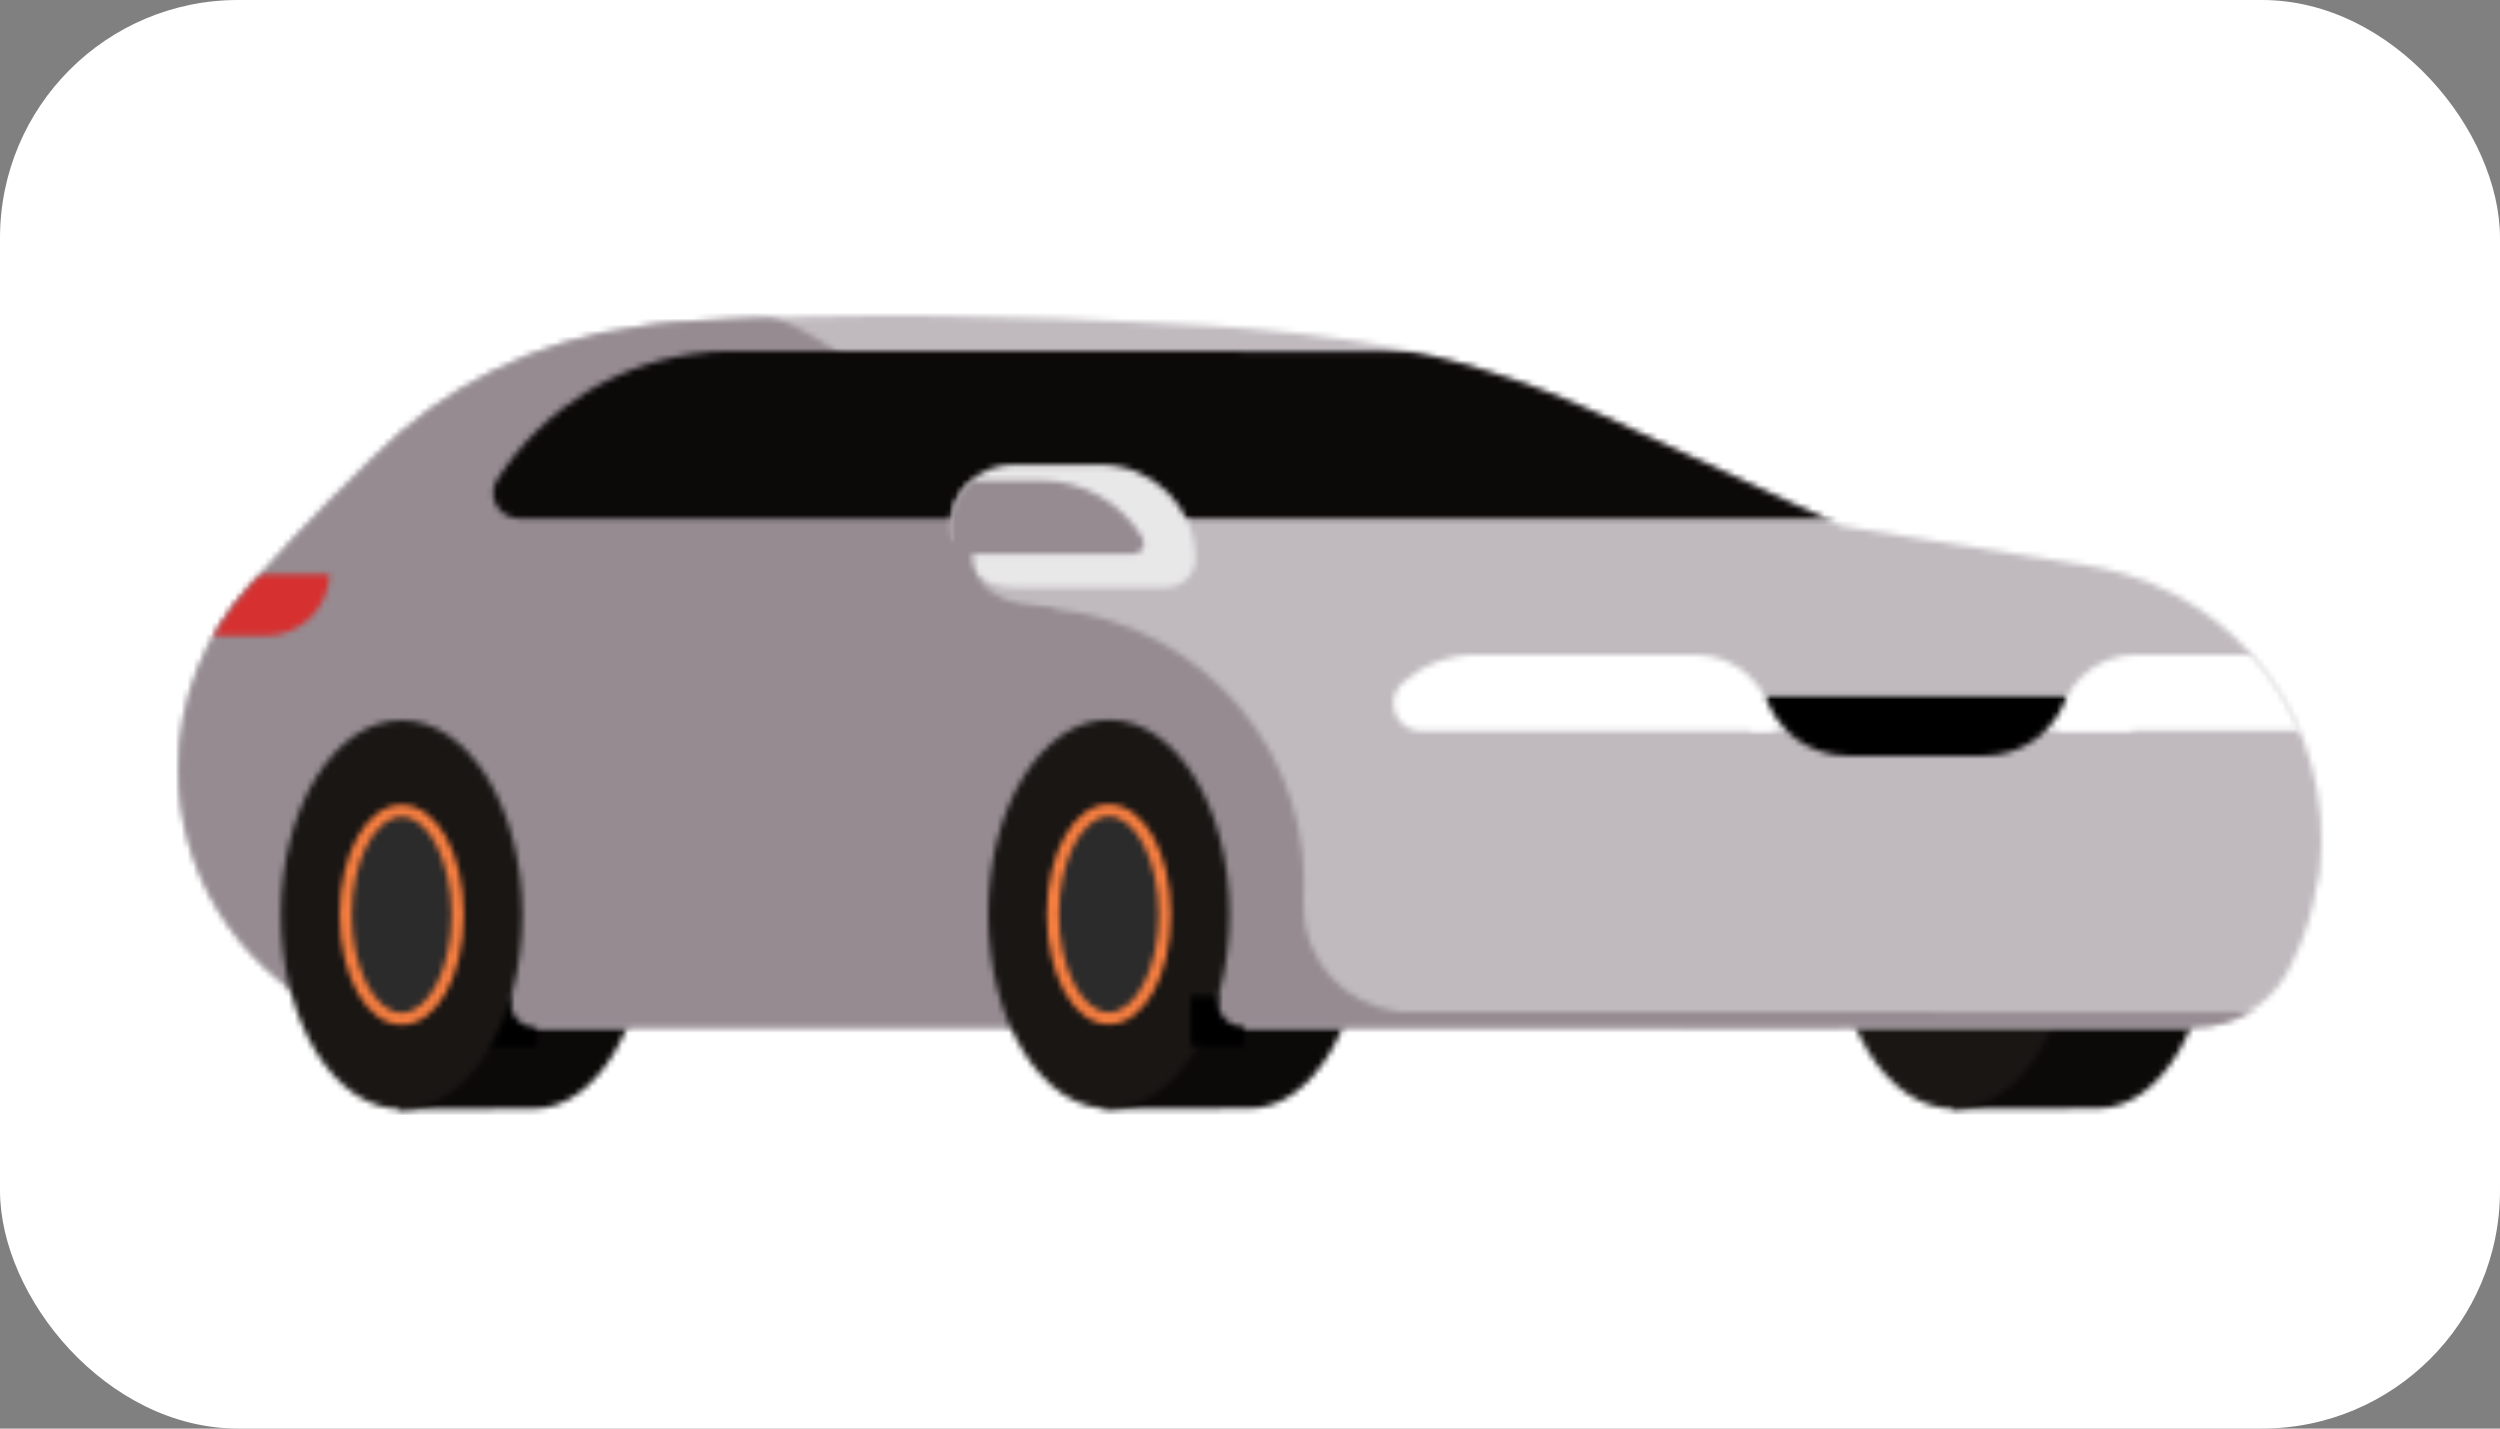 <svg width="420" height="240" viewBox="0 0 420 240" fill="none" xmlns="http://www.w3.org/2000/svg">
<rect x="0" y="0" width="420" height="240" fill="#808080" stroke="none"/>
<rect width="420" height="240" rx="40" fill="white"/>
<mask id="mask0_563_527" style="mask-type:luminance" maskUnits="userSpaceOnUse" x="327" y="152" width="45" height="35">
<path d="M327.906 186.293L352.401 186.218C363.051 186.218 371.676 171.592 371.676 153.547L327.291 152.872L327.921 186.277L327.906 186.293Z" fill="white"/>
</mask>
<g mask="url(#mask0_563_527)">
<path d="M372.622 151.927H326.331V187.238H372.622V151.927Z" fill="#0C0909"/>
</g>
<mask id="mask1_563_527" style="mask-type:luminance" maskUnits="userSpaceOnUse" x="307" y="120" width="42" height="67">
<path d="M307.955 153.607C307.955 171.652 317.03 186.277 328.235 186.277C339.441 186.277 348.516 171.652 348.516 153.607C348.516 135.562 339.441 120.936 328.235 120.936C317.03 120.936 307.955 135.562 307.955 153.607Z" fill="white"/>
</mask>
<g mask="url(#mask1_563_527)">
<path d="M349.476 119.991H307.01V187.222H349.476V119.991Z" fill="#191614"/>
</g>
<mask id="mask2_563_527" style="mask-type:luminance" maskUnits="userSpaceOnUse" x="362" y="137" width="13" height="21">
<path d="M362.916 147.412C362.916 152.737 365.601 157.057 368.901 157.057C372.201 157.057 374.886 152.737 374.886 147.412C374.886 142.087 372.201 137.767 368.901 137.767C365.601 137.767 362.916 142.087 362.916 147.412Z" fill="white"/>
</mask>
<g mask="url(#mask2_563_527)">
<path d="M375.832 136.822H361.957V158.017H375.832V136.822Z" fill="black"/>
</g>
<mask id="mask3_563_527" style="mask-type:luminance" maskUnits="userSpaceOnUse" x="66" y="120" width="43" height="67">
<path d="M66.915 186.353C66.915 186.353 79.005 186.278 89.656 186.278C100.306 186.278 108.931 171.652 108.931 153.607C108.931 135.562 100.306 120.936 89.656 120.936C85.096 120.936 66.3 120.336 66.3 120.336L66.93 186.323L66.915 186.353Z" fill="white"/>
</mask>
<g mask="url(#mask3_563_527)">
<path d="M109.877 119.406H65.341V187.298H109.877V119.406Z" fill="#0C0909"/>
</g>
<mask id="mask4_563_527" style="mask-type:luminance" maskUnits="userSpaceOnUse" x="184" y="120" width="46" height="67">
<path d="M185.433 186.292L209.928 186.217C220.578 186.217 229.204 171.592 229.204 153.547C229.204 135.501 220.578 120.876 209.928 120.876C205.368 120.876 184.803 120.276 184.803 120.276L185.418 186.262L185.433 186.292Z" fill="white"/>
</mask>
<g mask="url(#mask4_563_527)">
<path d="M230.149 119.346H183.858V187.238H230.149V119.346Z" fill="#0C0909"/>
</g>
<mask id="mask5_563_527" style="mask-type:luminance" maskUnits="userSpaceOnUse" x="30" y="53" width="360" height="120">
<path d="M42 98.406C51.78 87.426 60.901 78.635 62.731 76.88C74.416 65.06 90.046 57.065 107.521 54.92C109.216 54.59 111.107 54.335 113.267 54.185C142.967 52.1 175.053 53.18 194.988 54.29C205.158 54.74 216.169 55.505 227.974 57.305C242.194 59.48 256.009 63.71 269.045 69.74L309.29 88.356L352.896 95.391C376.627 100.341 392.242 122.016 389.737 146.137L389.647 146.737L389.422 148.252C389.422 148.252 389.332 148.327 389.272 148.372C388.522 153.382 386.962 158.137 384.727 162.487C384.517 162.922 384.292 163.342 384.052 163.747C384.052 163.747 384.052 163.747 384.052 163.762C380.977 168.997 375.247 172.507 368.677 172.507C368.527 172.507 368.362 172.507 368.211 172.492V172.612H309.29V172.642C280.625 172.732 245.254 172.702 208.713 172.612H90.766C90.691 172.642 90.601 172.672 90.526 172.687H66.826C62.536 172.687 58.291 171.652 54.511 169.657C39.93 161.977 30 146.737 30 129.201C30 117.336 34.545 106.521 42.015 98.376" fill="white"/>
</mask>
<g mask="url(#mask5_563_527)">
<path d="M393.187 51.155H29.041V173.692H393.187V51.155Z" fill="#C0BABE"/>
</g>
<mask id="mask6_563_527" style="mask-type:luminance" maskUnits="userSpaceOnUse" x="30" y="53" width="360" height="120">
<path d="M194.988 54.305C205.158 54.755 216.169 55.52 227.974 57.32C242.194 59.495 256.009 63.725 269.045 69.755L309.29 88.371L352.896 95.406C376.627 100.356 392.242 122.031 389.737 146.152L389.647 146.752L389.422 148.267C389.422 148.267 389.332 148.342 389.272 148.387C388.522 153.397 386.962 158.152 384.727 162.502C384.517 162.937 384.292 163.357 384.052 163.762V163.777C380.977 169.012 375.247 172.522 368.677 172.522C368.527 172.522 368.377 172.522 368.211 172.507V172.627H309.29V172.657C280.625 172.747 245.254 172.717 208.713 172.627H90.766C90.691 172.657 90.601 172.687 90.526 172.702H66.826C62.536 172.702 58.291 171.667 54.511 169.672C39.93 161.992 30 146.752 30 129.216C30 117.351 34.545 106.536 42.015 98.391C51.795 87.411 60.916 78.62 62.746 76.865C74.446 65.06 90.061 57.05 107.536 54.905C109.232 54.575 111.122 54.335 113.282 54.185C125.567 53.33 138.272 53 150.347 53C167.463 53 183.318 53.645 195.003 54.29L194.988 54.305Z" fill="white"/>
</mask>
<g mask="url(#mask6_563_527)">
<mask id="mask7_563_527" style="mask-type:luminance" maskUnits="userSpaceOnUse" x="-4" y="42" width="387" height="178">
<path d="M-3.135 141.232L26.085 111.171C25.635 108.246 25.41 105.246 25.41 102.186C25.41 69.185 52.516 42.44 85.936 42.44C96.437 42.44 108.317 45.23 119.462 50.075C139.997 54.005 156.363 69.455 161.403 89.331L161.508 89.241V89.286H162.678L170.733 89.106L162.348 91.236L163.458 102.816C166.263 102.306 169.158 102.036 172.113 102.036C198.079 102.036 219.109 122.841 219.094 148.462C219.094 149.497 219.049 150.532 218.989 151.552C219.004 151.552 219.019 151.552 219.049 151.582C219.049 151.837 219.034 152.092 219.034 152.362C219.034 161.452 226.009 168.952 234.964 169.897L235.009 169.987H236.374C236.554 169.987 236.719 169.987 236.899 169.987C237.079 169.987 237.244 169.987 237.424 169.987L382.207 170.062L382.177 219.053L166.098 218.948V194.468C154.188 192.968 143.658 187.057 136.247 178.447L-3.12 178.372V141.247L-3.135 141.232Z" fill="white"/>
</mask>
<g mask="url(#mask7_563_527)">
<path d="M383.107 52.055H29.041V173.692H383.107V52.055Z" fill="#958B91"/>
</g>
</g>
<mask id="mask8_563_527" style="mask-type:luminance" maskUnits="userSpaceOnUse" x="81" y="167" width="10" height="9">
<path d="M85.876 167.497C85.711 168.277 85.756 169.132 86.071 169.927C86.746 171.652 88.441 172.687 90.211 172.642V175.792H81.196V167.497H85.876Z" fill="white"/>
</mask>
<g mask="url(#mask8_563_527)">
<path d="M91.171 166.552H80.251V176.752H91.171V166.552Z" fill="black"/>
</g>
<mask id="mask9_563_527" style="mask-type:luminance" maskUnits="userSpaceOnUse" x="47" y="121" width="41" height="66">
<path d="M47.19 153.682C47.19 171.727 56.266 186.352 67.471 186.352C78.676 186.352 87.751 171.727 87.751 153.682C87.751 135.636 78.676 121.011 67.471 121.011C56.266 121.011 47.19 135.636 47.19 153.682Z" fill="white"/>
</mask>
<g mask="url(#mask9_563_527)">
<path d="M88.711 120.066H46.245V187.298H88.711V120.066Z" fill="#191614"/>
</g>
<mask id="mask10_563_527" style="mask-type:luminance" maskUnits="userSpaceOnUse" x="58" y="136" width="19" height="36">
<path d="M58.081 153.682C58.081 163.327 62.296 171.157 67.486 171.157C72.676 171.157 76.891 163.327 76.891 153.682C76.891 144.037 72.676 136.206 67.486 136.206C62.296 136.206 58.081 144.037 58.081 153.682Z" fill="white"/>
</mask>
<g mask="url(#mask10_563_527)">
<path d="M77.836 135.247H57.121V172.102H77.836V135.247Z" fill="#2B2B2B"/>
</g>
<mask id="mask11_563_527" style="mask-type:luminance" maskUnits="userSpaceOnUse" x="57" y="135" width="21" height="38">
<path d="M67.486 172.177C61.636 172.177 57.045 164.047 57.045 153.682C57.045 143.317 61.636 135.187 67.486 135.187C73.336 135.187 77.926 143.317 77.926 153.682C77.926 164.047 73.336 172.177 67.486 172.177ZM67.486 137.227C62.941 137.227 59.115 144.757 59.115 153.682C59.115 162.607 62.956 170.137 67.486 170.137C72.031 170.137 75.856 162.607 75.856 153.682C75.856 144.757 72.016 137.227 67.486 137.227Z" fill="white"/>
</mask>
<g mask="url(#mask11_563_527)">
<path d="M78.871 134.242H56.086V173.137H78.871V134.242Z" fill="#F57D40"/>
</g>
<mask id="mask12_563_527" style="mask-type:luminance" maskUnits="userSpaceOnUse" x="166" y="120" width="41" height="67">
<path d="M166.008 153.607C166.008 171.652 175.083 186.277 186.288 186.277C197.493 186.277 206.568 171.652 206.568 153.607C206.568 135.562 197.493 120.936 186.288 120.936C175.083 120.936 166.008 135.562 166.008 153.607Z" fill="white"/>
</mask>
<g mask="url(#mask12_563_527)">
<path d="M207.513 119.991H165.047V187.222H207.513V119.991Z" fill="#191614"/>
</g>
<mask id="mask13_563_527" style="mask-type:luminance" maskUnits="userSpaceOnUse" x="176" y="136" width="20" height="36">
<path d="M176.883 153.607C176.883 163.252 181.098 171.082 186.288 171.082C191.478 171.082 195.693 163.252 195.693 153.607C195.693 143.962 191.478 136.131 186.288 136.131C181.098 136.131 176.883 143.962 176.883 153.607Z" fill="white"/>
</mask>
<g mask="url(#mask13_563_527)">
<path d="M196.638 135.186H175.922V172.042H196.638V135.186Z" fill="#2B2B2B"/>
</g>
<mask id="mask14_563_527" style="mask-type:luminance" maskUnits="userSpaceOnUse" x="175" y="135" width="22" height="38">
<path d="M186.288 172.102C180.437 172.102 175.847 163.972 175.847 153.607C175.847 143.242 180.437 135.111 186.288 135.111C192.138 135.111 196.728 143.242 196.728 153.607C196.728 163.972 192.138 172.102 186.288 172.102ZM186.288 137.151C181.742 137.151 177.917 144.682 177.917 153.607C177.917 162.532 181.757 170.062 186.288 170.062C190.833 170.062 194.658 162.532 194.658 153.607C194.658 144.682 190.818 137.151 186.288 137.151Z" fill="white"/>
</mask>
<g mask="url(#mask14_563_527)">
<path d="M197.688 134.167H174.903V173.062H197.688V134.167Z" fill="#F57D40"/>
</g>
<mask id="mask15_563_527" style="mask-type:luminance" maskUnits="userSpaceOnUse" x="200" y="167" width="10" height="9">
<path d="M204.723 167.362C204.558 168.142 204.603 168.997 204.918 169.792C205.593 171.517 207.288 172.552 209.058 172.507V175.657H200.043V167.362H204.723Z" fill="white"/>
</mask>
<g mask="url(#mask15_563_527)">
<path d="M210.019 166.417H199.098V176.617H210.019V166.417Z" fill="black"/>
</g>
<mask id="mask16_563_527" style="mask-type:luminance" maskUnits="userSpaceOnUse" x="30" y="53" width="360" height="120">
<path d="M194.988 54.305C205.158 54.755 216.169 55.52 227.974 57.32C242.194 59.495 256.009 63.725 269.045 69.755L309.29 88.371L352.896 95.406C376.627 100.356 392.242 122.031 389.737 146.152L389.647 146.752L389.422 148.267C389.422 148.267 389.332 148.342 389.272 148.387C388.522 153.397 386.962 158.152 384.727 162.502C384.517 162.937 384.292 163.357 384.052 163.762V163.777C380.977 169.012 375.247 172.522 368.677 172.522C368.527 172.522 368.377 172.522 368.211 172.507V172.627H309.29V172.657C280.625 172.747 245.254 172.717 208.713 172.627H90.766C90.691 172.657 90.601 172.687 90.526 172.702H61.651C43.275 166.687 30 149.497 30 129.216C30 117.351 34.545 106.536 42.015 98.391C51.795 87.411 60.916 78.62 62.746 76.865C74.446 65.06 90.061 57.05 107.536 54.905C109.232 54.575 111.122 54.335 113.282 54.185C125.567 53.33 138.272 53 150.347 53C167.463 53 183.318 53.645 195.003 54.29" fill="white"/>
</mask>
<g mask="url(#mask16_563_527)">
<mask id="mask17_563_527" style="mask-type:luminance" maskUnits="userSpaceOnUse" x="82" y="58" width="253" height="30">
<path d="M83.671 80.345C91.321 68.51 104.296 60.335 119.266 59.135C119.296 59.135 119.312 59.105 119.327 59.09C120.392 59.015 121.442 58.97 122.507 58.985H123.122L334.221 59.105V87.126H166.127H86.956C86.956 87.126 86.956 87.111 86.956 87.096C85.306 87.006 83.791 86.001 83.146 84.38C82.591 82.986 82.846 81.486 83.656 80.36" fill="white"/>
</mask>
<g mask="url(#mask17_563_527)">
<path d="M335.181 58.025H81.661V88.07H335.181V58.025Z" fill="#0C0909"/>
</g>
</g>
<mask id="mask18_563_527" style="mask-type:luminance" maskUnits="userSpaceOnUse" x="30" y="53" width="360" height="120">
<path d="M194.988 54.305C205.158 54.755 216.169 55.52 227.974 57.32C242.194 59.495 256.009 63.725 269.045 69.755L309.29 88.371L352.896 95.406C376.627 100.356 392.242 122.031 389.737 146.152L389.647 146.752L389.422 148.267C389.422 148.267 389.332 148.342 389.272 148.387C388.522 153.397 386.962 158.152 384.727 162.502C384.517 162.937 384.292 163.357 384.052 163.762V163.777C380.977 169.012 375.247 172.522 368.677 172.522C368.527 172.522 368.377 172.522 368.211 172.507V172.627H309.29V172.657C280.625 172.747 245.254 172.717 208.713 172.627H90.766C90.691 172.657 90.601 172.687 90.526 172.702H61.651C43.275 166.687 30 149.497 30 129.216C30 117.351 34.545 106.536 42.015 98.391C51.795 87.411 60.916 78.62 62.746 76.865C74.446 65.06 90.061 57.05 107.536 54.905C109.232 54.575 111.122 54.335 113.282 54.185C125.567 53.33 138.272 53 150.347 53C167.463 53 183.318 53.645 195.003 54.29L194.988 54.305Z" fill="white"/>
</mask>
<g mask="url(#mask18_563_527)">
<mask id="mask19_563_527" style="mask-type:luminance" maskUnits="userSpaceOnUse" x="30" y="95" width="364" height="29">
<path d="M393.817 95.871H30V123.486H393.817V95.871Z" fill="white"/>
</mask>
<g mask="url(#mask19_563_527)">
<mask id="mask20_563_527" style="mask-type:luminance" maskUnits="userSpaceOnUse" x="30" y="96" width="26" height="11">
<path d="M33.795 96.396H55.365C55.245 102.156 50.505 106.791 44.655 106.821H30.135V96.381H33.795V96.396Z" fill="white"/>
</mask>
<g mask="url(#mask20_563_527)">
<mask id="mask21_563_527" style="mask-type:luminance" maskUnits="userSpaceOnUse" x="30" y="53" width="363" height="121">
<path d="M392.857 53.015H30V173.017H392.857V53.015Z" fill="white"/>
</mask>
<g mask="url(#mask21_563_527)">
<path d="M56.326 95.436H29.19V107.781H56.326V95.436Z" fill="#D63030"/>
</g>
</g>
<mask id="mask22_563_527" style="mask-type:luminance" maskUnits="userSpaceOnUse" x="345" y="109" width="47" height="14">
<path d="M387.427 122.781H345.876C345.906 115.701 351.741 109.971 358.911 109.971H377.512C382.282 109.971 386.632 111.756 389.947 114.696C393.007 117.411 391.327 122.391 387.412 122.781" fill="white"/>
</mask>
<g mask="url(#mask22_563_527)">
<mask id="mask23_563_527" style="mask-type:luminance" maskUnits="userSpaceOnUse" x="30" y="53" width="363" height="121">
<path d="M392.857 53.015H30V173.017H392.857V53.015Z" fill="white"/>
</mask>
<g mask="url(#mask23_563_527)">
<path d="M393.817 109.011H344.931V123.726H393.817V109.011Z" fill="white"/>
</g>
</g>
</g>
</g>
<mask id="mask24_563_527" style="mask-type:luminance" maskUnits="userSpaceOnUse" x="234" y="109" width="64" height="14">
<path d="M238.234 122.781H297.86C297.83 115.701 291.995 109.971 284.81 109.971H248.119C243.349 109.971 238.999 111.756 235.684 114.696C232.624 117.411 234.304 122.391 238.219 122.781" fill="white"/>
</mask>
<g mask="url(#mask24_563_527)">
<path d="M298.805 109.011H231.679V123.726H298.805V109.011Z" fill="white"/>
</g>
<mask id="mask25_563_527" style="mask-type:luminance" maskUnits="userSpaceOnUse" x="294" y="116" width="65" height="7">
<path d="M358.251 116.961H294.125V122.676H358.251V116.961Z" fill="white"/>
</mask>
<g mask="url(#mask25_563_527)">
<path d="M359.196 116.001H293.18V123.621H359.196V116.001Z" fill="white"/>
</g>
<mask id="mask26_563_527" style="mask-type:luminance" maskUnits="userSpaceOnUse" x="296" y="116" width="52" height="11">
<path d="M296.555 116.901C298.4 122.751 303.935 126.981 310.46 126.981H333.351C339.876 126.981 345.411 122.736 347.256 116.901H296.54H296.555Z" fill="white"/>
</mask>
<g mask="url(#mask26_563_527)">
<path d="M348.216 115.956H295.595V127.941H348.216V115.956Z" fill="#010000"/>
</g>
<mask id="mask27_563_527" style="mask-type:luminance" maskUnits="userSpaceOnUse" x="159" y="78" width="42" height="21">
<path d="M170.193 98.646H195.963C198.648 98.646 200.823 96.501 200.823 93.846C200.823 85.115 193.653 78.05 184.818 78.05H170.193C164.433 78.05 159.768 82.656 159.768 88.341C159.768 94.026 164.433 98.631 170.193 98.631" fill="white"/>
</mask>
<g mask="url(#mask27_563_527)">
<path d="M201.768 77.091H158.807V99.591H201.768V77.091Z" fill="#E9E8E9"/>
</g>
<mask id="mask28_563_527" style="mask-type:luminance" maskUnits="userSpaceOnUse" x="147" y="80" width="46" height="37">
<path d="M147.632 92.751L159.812 90.906C159.707 90.351 159.647 89.766 159.647 89.181V88.266C159.647 85.236 161.042 82.52 163.232 80.705C163.367 80.705 163.487 80.705 163.622 80.705H174.797C182.073 80.705 188.433 84.561 191.928 90.306C192.678 91.536 191.778 93.096 190.338 93.096H163.382C163.397 96.021 164.582 101.166 174.813 101.931C186.168 102.786 153.482 116.556 153.482 116.556L147.107 99.756L147.647 92.751H147.632Z" fill="white"/>
</mask>
<g mask="url(#mask28_563_527)">
<path d="M193.608 79.746H146.133V117.501H193.608V79.746Z" fill="#958B91"/>
</g>
</svg>
